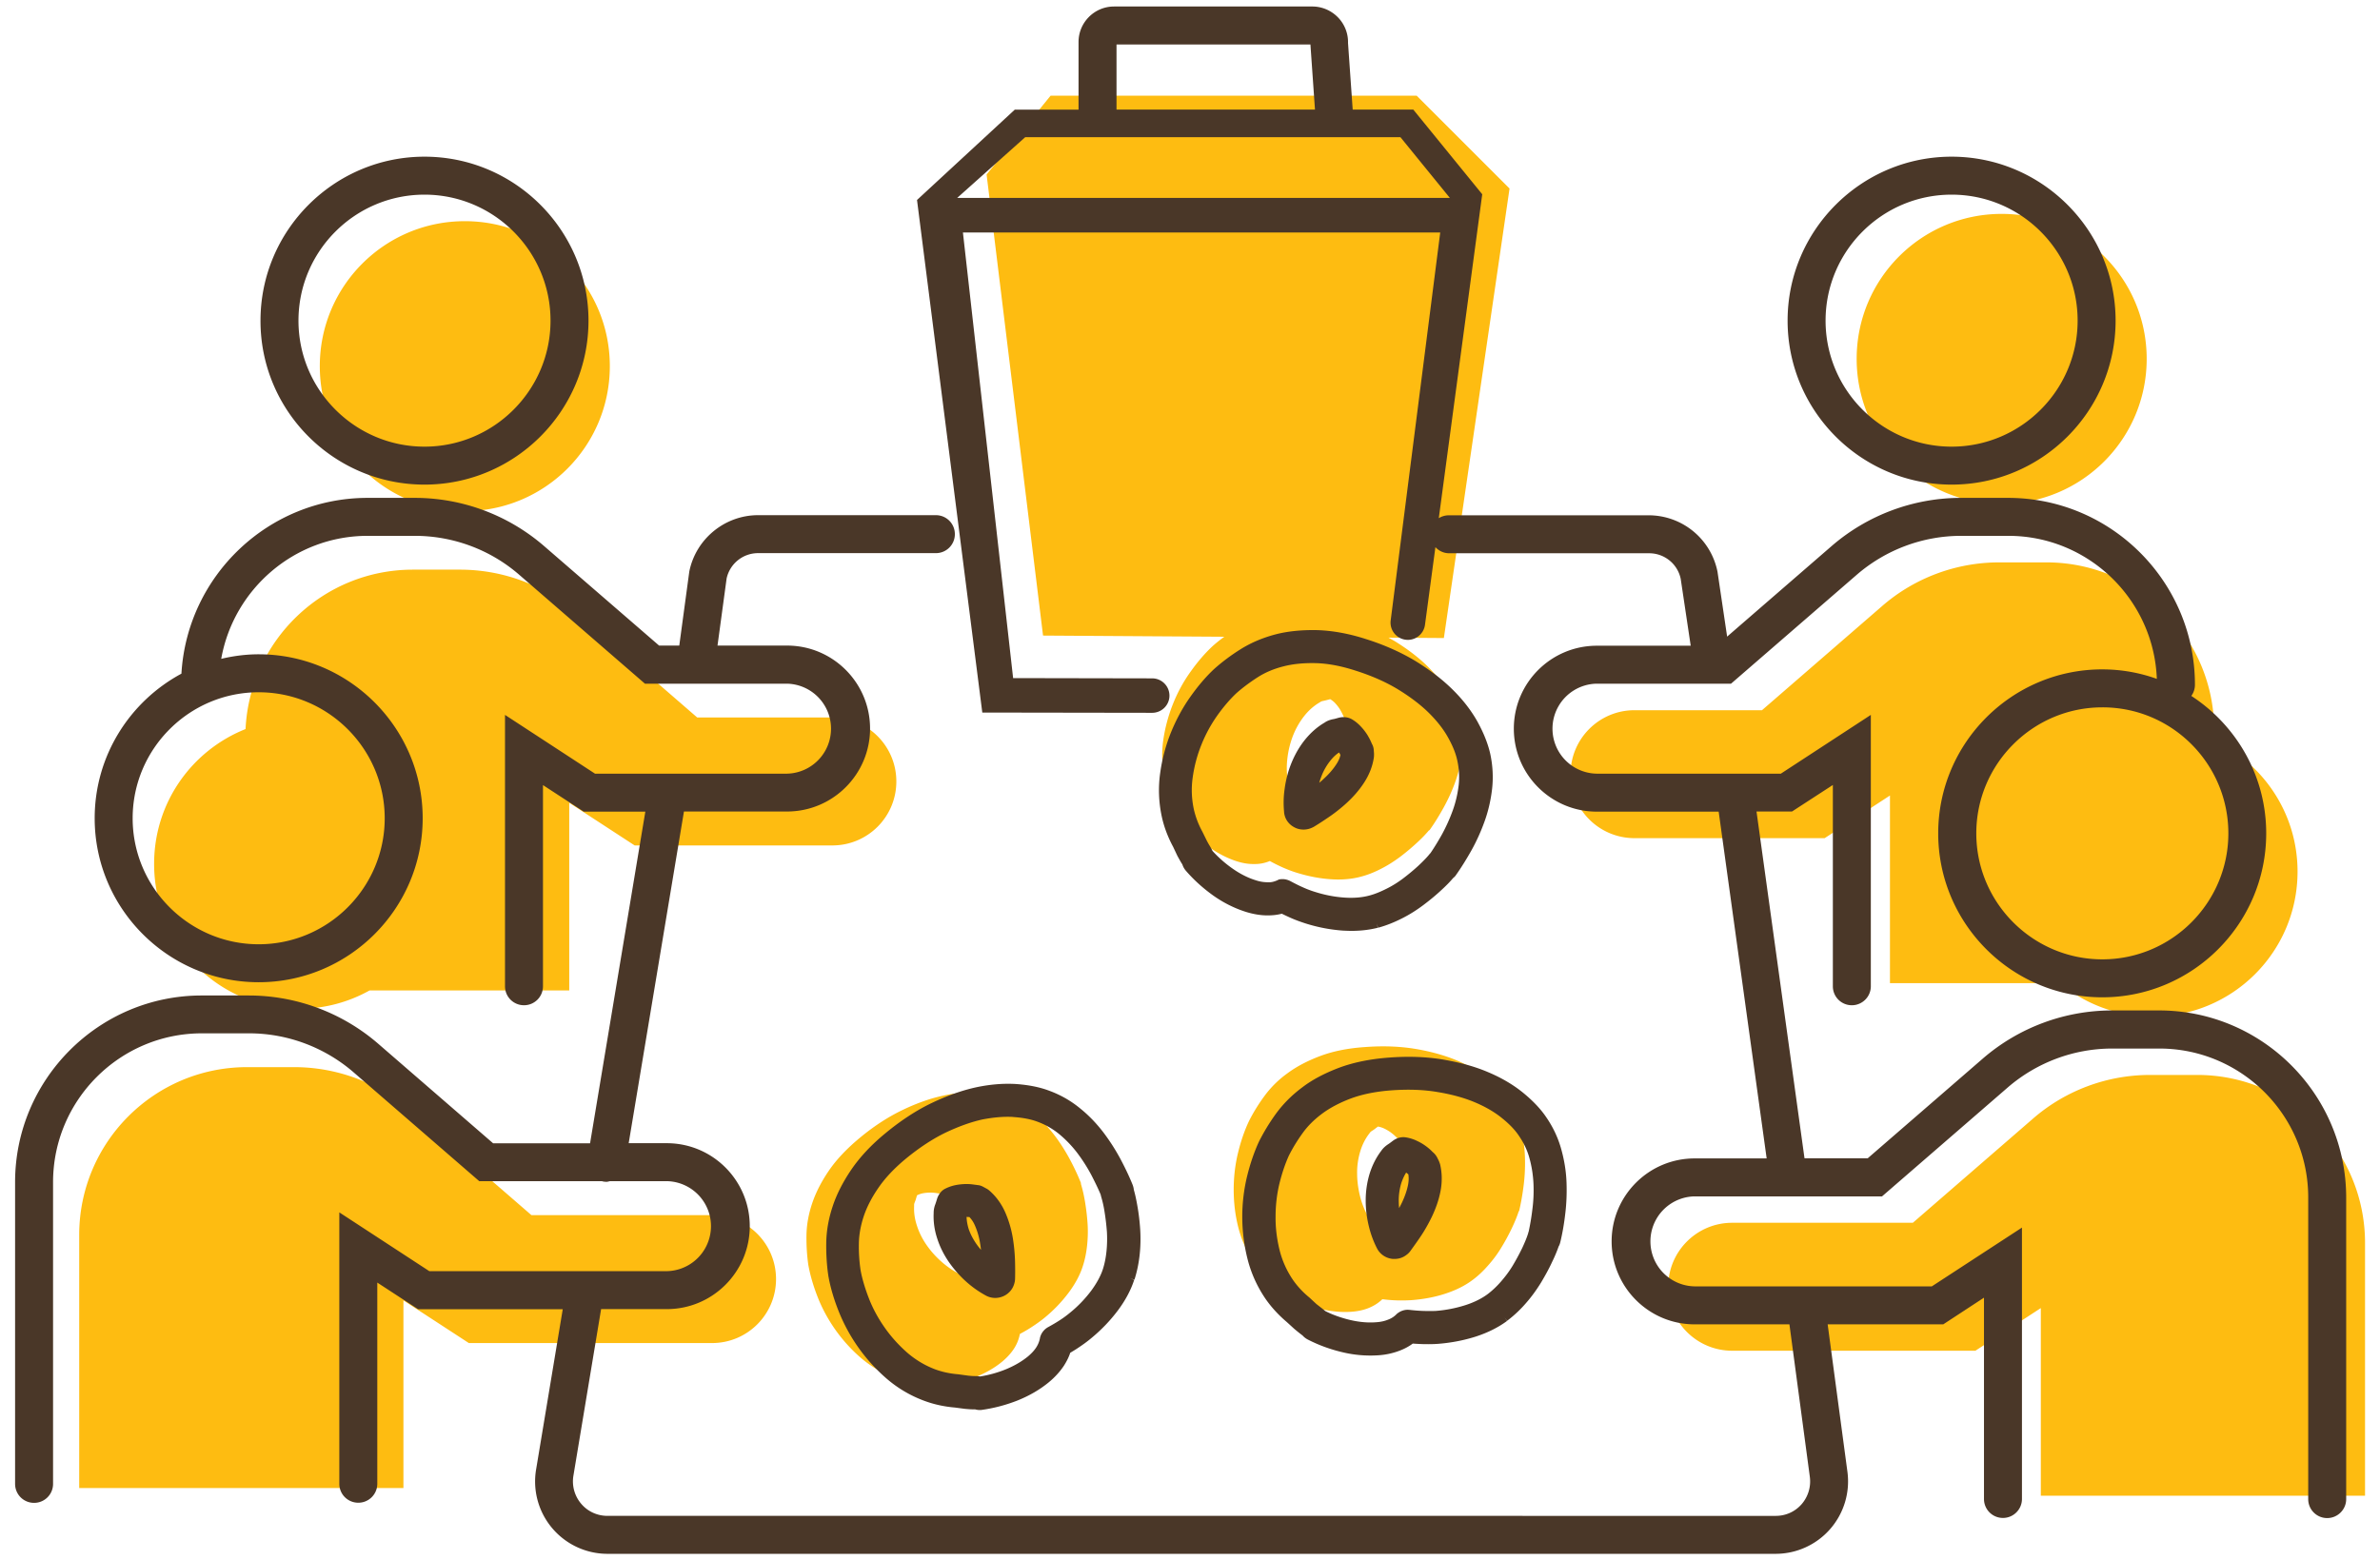 <svg xmlns="http://www.w3.org/2000/svg" xml:space="preserve" width="183" height="120" viewBox="0 0 183 120">  <path fill="#FEBC11" d="M24.59 28.16c0-6.16 4.99-11.15 11.15-11.15S46.89 22 46.89 28.16 41.9 39.31 35.74 39.31s-11.15-4.99-11.15-11.15zm129.32 10.59c6.16 0 11.15-4.99 11.15-11.15s-4.99-11.15-11.15-11.15-11.15 4.99-11.15 11.15 4.99 11.15 11.15 11.15zm-8.59 22.43v14.43h13.07a11.12 11.12 0 0 0 7.12 2.57c6.16 0 11.15-4.99 11.15-11.15 0-4.46-2.63-8.3-6.41-10.08v-.79c0-7.13-5.78-12.91-12.91-12.91h-3.62c-3.3 0-6.5 1.19-8.99 3.35l-9.25 8.02h-9.8c-2.72 0-4.92 2.2-4.92 4.92 0 2.72 2.2 4.92 4.92 4.92h14.62l5.02-3.28zM23 77.58c1.97 0 3.81-.51 5.42-1.41h15.35V61.74l5.03 3.28H64c2.72 0 4.92-2.2 4.92-4.92 0-2.72-2.2-4.92-4.92-4.92H53.61l-9.25-8.02c-2.5-2.16-5.69-3.35-8.99-3.35h-3.62c-6.91 0-12.54 5.44-12.87 12.26-4.12 1.64-7.03 5.65-7.03 10.36-.01 6.16 4.99 11.15 11.15 11.15zm31.75 15.87H40.86l-9.25-8.02c-2.5-2.16-5.69-3.36-8.99-3.36H19c-7.13 0-12.91 5.78-12.91 12.91v19.46h24.93v-14.43l5.03 3.28h18.7c2.72 0 4.92-2.2 4.92-4.92 0-2.72-2.2-4.92-4.92-4.92zm114.19-10.78h-3.62c-3.3 0-6.5 1.19-8.99 3.35l-9.25 8.02h-13.89c-2.72 0-4.92 2.2-4.92 4.92 0 2.72 2.2 4.92 4.92 4.92h18.7l5.03-3.28v14.43h24.93V95.58c-.01-7.13-5.78-12.91-12.91-12.91zM83.62 94.04c.04.57.03 1.14-.03 1.72-.06.58-.17 1.12-.33 1.61-.22.69-.59 1.38-1.11 2.07-.52.69-1.13 1.33-1.84 1.91-.27.22-.56.43-.88.64-.31.21-.65.41-1.01.6-.08.41-.23.79-.46 1.14-.23.35-.53.68-.89.98-.59.49-1.29.89-2.09 1.21-.8.32-1.61.53-2.44.64-.09-.03-.23-.04-.42-.05-.19 0-.39-.02-.59-.04l-.74-.1c-.75-.06-1.45-.22-2.11-.46a8.5 8.5 0 0 1-2.51-1.5 12.1 12.1 0 0 1-1.95-2.16c-.56-.8-1.01-1.63-1.35-2.5-.34-.87-.58-1.7-.72-2.48-.1-.71-.15-1.46-.14-2.25.01-.79.15-1.61.43-2.45.28-.84.71-1.69 1.3-2.55.59-.86 1.39-1.7 2.38-2.52 1.11-.92 2.22-1.63 3.31-2.15 1.09-.52 2.12-.88 3.1-1.09.97-.21 1.88-.28 2.73-.23.85.06 1.58.2 2.18.44.75.28 1.43.66 2.02 1.15.59.49 1.12 1.04 1.58 1.64.46.6.86 1.23 1.21 1.88.35.65.64 1.28.88 1.88l-.03-.01c.12.39.23.84.32 1.37.09.54.16 1.09.2 1.66zM74 96.55c-.01-.57-.06-1.15-.15-1.72-.09-.58-.25-1.12-.47-1.63-.22-.51-.52-.94-.91-1.28l-.24-.13c-.06-.01-.15-.02-.27-.04a3.08 3.08 0 0 0-.93.01c-.18.03-.35.08-.52.17l-.09.3c-.02.08-.06.16-.09.25-.04.09-.05.18-.04.25-.03.5.04 1.02.22 1.55.17.53.43 1.04.77 1.52s.74.92 1.21 1.32.97.72 1.52.97c-.01-.45 0-.97-.01-1.54zm43.25-7.66c.03.75 0 1.5-.09 2.23s-.21 1.41-.36 2.04l-.02-.02c-.12.39-.3.82-.53 1.31-.23.48-.49.97-.79 1.46-.29.49-.63.95-1.02 1.39-.38.44-.78.82-1.2 1.13-.58.44-1.28.79-2.1 1.06-.82.27-1.69.43-2.6.5-.35.02-.71.03-1.08.02-.38-.01-.77-.04-1.17-.09-.3.29-.65.51-1.04.67-.39.16-.82.25-1.29.29-.77.06-1.57-.01-2.4-.21-.83-.2-1.62-.49-2.37-.88-.06-.08-.16-.17-.32-.28-.15-.12-.31-.24-.46-.37l-.55-.5a7.793 7.793 0 0 1-1.46-1.59c-.56-.83-.95-1.72-1.19-2.67s-.35-1.92-.35-2.89c0-.97.11-1.91.33-2.82s.5-1.72.84-2.44c.32-.64.71-1.28 1.18-1.92a7.9 7.9 0 0 1 1.76-1.75c.71-.53 1.55-.97 2.53-1.34.98-.37 2.11-.6 3.4-.69 1.44-.11 2.75-.06 3.95.14 1.19.2 2.24.5 3.16.88.91.39 1.7.85 2.36 1.38.66.54 1.17 1.07 1.54 1.61.46.66.79 1.36.99 2.11.2.73.32 1.48.35 2.24zm-9.7-1.13-.12-.24c-.04-.04-.11-.1-.2-.19-.09-.08-.2-.17-.32-.26-.13-.09-.28-.18-.44-.26-.16-.08-.34-.14-.52-.17l-.25.19c-.06.05-.14.1-.22.15-.08.05-.14.11-.18.18-.31.39-.55.86-.71 1.39-.16.54-.25 1.1-.24 1.69 0 .59.08 1.18.23 1.78s.38 1.15.69 1.66c.28-.36.57-.78.9-1.25.32-.47.61-.97.87-1.5.25-.52.44-1.06.55-1.6.09-.55.09-1.07-.04-1.57zM95.13 66.25c-.73-.23-1.45-.6-2.15-1.09-.7-.5-1.32-1.06-1.87-1.7-.03-.09-.09-.22-.19-.38-.1-.17-.2-.34-.29-.51l-.32-.67c-.36-.66-.61-1.33-.76-2.03a8.45 8.45 0 0 1-.11-2.92c.14-.97.39-1.91.75-2.81.36-.9.81-1.73 1.36-2.49.54-.76 1.1-1.41 1.69-1.96.28-.25.58-.49.9-.72l-13.94-.09-4.34-35.46 4.92-6.06h28.15l7.14 7.14-5.05 34.57-4.26-.03c.15.08.3.17.45.25 1.03.63 1.9 1.3 2.6 2 .7.7 1.26 1.43 1.67 2.17.42.74.69 1.43.82 2.07.18.78.22 1.56.13 2.32-.09.76-.26 1.5-.51 2.22-.25.71-.56 1.39-.92 2.04-.36.65-.72 1.23-1.1 1.76l-.01-.03c-.26.31-.58.65-.98 1.01-.39.36-.82.72-1.27 1.06-.46.34-.94.65-1.46.91-.52.27-1.03.47-1.53.6-.7.19-1.48.26-2.34.2-.86-.06-1.73-.23-2.6-.5-.33-.1-.67-.23-1.02-.38-.34-.15-.69-.32-1.05-.52-.39.16-.79.24-1.21.23-.42.01-.85-.06-1.3-.2zm8.22-10.84-.02-.27c-.03-.05-.06-.14-.12-.25-.05-.11-.12-.23-.2-.37-.09-.13-.19-.27-.31-.4-.12-.14-.26-.25-.42-.35l-.3.08c-.08.02-.17.04-.26.06-.1.02-.17.05-.23.1-.44.25-.83.59-1.18 1.02-.35.44-.64.93-.86 1.47a7.1 7.1 0 0 0-.45 1.73c-.08.61-.08 1.21.02 1.8.39-.23.82-.51 1.3-.83s.93-.67 1.36-1.07.8-.82 1.11-1.28c.29-.44.48-.93.56-1.44z"></path>  <path fill="#4A3728" d="M32.64 37.27c6.95 0 12.61-5.66 12.61-12.61 0-6.95-5.66-12.61-12.61-12.61s-12.61 5.66-12.61 12.61c-.01 6.95 5.65 12.61 12.61 12.61zm0-22.3c5.34 0 9.69 4.35 9.69 9.69s-4.35 9.69-9.69 9.69-9.69-4.35-9.69-9.69 4.34-9.69 9.69-9.69zm117.42 22.3c6.96 0 12.61-5.66 12.61-12.61 0-6.95-5.66-12.61-12.61-12.61-6.95 0-12.61 5.66-12.61 12.61 0 6.95 5.65 12.61 12.61 12.61zm0-22.3c5.35 0 9.69 4.35 9.69 9.69s-4.35 9.69-9.69 9.69-9.69-4.35-9.69-9.69 4.34-9.69 9.69-9.69zm15.96 62.74h-3.62c-3.66 0-7.19 1.32-9.95 3.71l-8.84 7.66h-4.86l-3.69-26.67h2.73l3.14-2.04v15.48c0 .81.65 1.46 1.46 1.46.8 0 1.46-.65 1.46-1.46V54.98l-6.92 4.52h-14.18a3.461 3.461 0 0 1 0-6.92h10.35l9.66-8.37c2.23-1.93 5.08-3 8.04-3h3.62c6.16 0 11.19 4.9 11.42 11-1.31-.47-2.72-.73-4.2-.73-6.95 0-12.61 5.66-12.61 12.61 0 6.95 5.66 12.61 12.61 12.61 6.96 0 12.61-5.66 12.61-12.61 0-4.43-2.3-8.32-5.76-10.57.18-.24.28-.54.28-.86 0-7.92-6.44-14.37-14.37-14.37h-3.62c-3.65 0-7.19 1.32-9.95 3.71l-8.03 6.96-.73-4.92-.01-.07a5.397 5.397 0 0 0-5.29-4.34H111.4c-.28 0-.54.08-.77.22l3.34-24.91-5.3-6.51h-4.66l-.36-5.13c.02-.71-.25-1.41-.74-1.93-.52-.55-1.24-.87-2-.87H85.66c-1.51 0-2.73 1.23-2.73 2.73v5.2h-4.9l-7.52 6.95 5.02 39.42 13.06.02c.73 0 1.33-.59 1.33-1.32 0-.73-.59-1.33-1.33-1.33l-10.69-.02-3.86-34.27h36.7l-3.81 29.84c-.09.73.43 1.39 1.16 1.48.72.09 1.39-.43 1.48-1.16l.8-5.96c.27.29.64.47 1.07.47h15.37c1.17 0 2.18.82 2.42 1.96l.77 5.15h-7.22c-3.52 0-6.38 2.86-6.38 6.38s2.86 6.38 6.38 6.38h9.37l3.69 26.67h-5.54c-3.52 0-6.38 2.86-6.38 6.38s2.86 6.38 6.38 6.38h7.29l1.57 11.73c.1.76-.13 1.52-.63 2.1-.51.58-1.22.9-1.99.9H46.7c-.78 0-1.52-.34-2.02-.94-.5-.59-.72-1.38-.59-2.15l2.13-12.81h5.05c3.52 0 6.38-2.86 6.38-6.38s-2.86-6.38-6.38-6.38h-2.93l4.25-25.51h7.93c3.52 0 6.38-2.86 6.38-6.38s-2.86-6.38-6.38-6.38h-5.35l.7-5.16a2.474 2.474 0 0 1 2.42-1.95h13.67c.81 0 1.46-.65 1.46-1.46s-.65-1.46-1.46-1.46H58.29c-2.56 0-4.79 1.83-5.29 4.34l-.77 5.69h-1.55L41.84 42a15.197 15.197 0 0 0-9.95-3.71h-3.62c-7.64 0-13.88 6-14.32 13.52-3.96 2.13-6.67 6.31-6.67 11.12 0 6.95 5.66 12.61 12.61 12.61 6.95 0 12.61-5.66 12.61-12.61s-5.66-12.61-12.61-12.61c-.99 0-1.96.13-2.88.35.95-5.36 5.63-9.46 11.26-9.46h3.62c2.95 0 5.81 1.06 8.04 3l9.66 8.37h10.93a3.461 3.461 0 0 1 0 6.92H45.75l-6.92-4.52v20.87c0 .81.65 1.46 1.46 1.46.81 0 1.46-.65 1.46-1.46V60.38l3.13 2.04h4.74l-4.25 25.51h-7.45l-8.84-7.66c-2.76-2.39-6.3-3.71-9.95-3.71h-3.62C7.6 76.56 1.16 83 1.16 90.92v23.2c0 .81.65 1.46 1.46 1.46s1.46-.65 1.46-1.46v-23.2c0-6.31 5.13-11.45 11.45-11.45h3.62c2.95 0 5.81 1.07 8.04 3l9.66 8.37h9.43l.11.03c.08.01.16.02.24.02.09 0 .18-.03.27-.05h4.39a3.461 3.461 0 0 1 0 6.92H33.01l-6.92-4.52v20.87c0 .81.65 1.46 1.46 1.46.81 0 1.46-.65 1.46-1.46V98.64l3.14 2.05h11.12l-2.05 12.33a5.566 5.566 0 0 0 5.49 6.48h89.82a5.573 5.573 0 0 0 5.52-6.31l-1.52-11.34h8.89l3.13-2.05v15.48c0 .81.65 1.46 1.46 1.46.8 0 1.46-.65 1.46-1.46V94.41l-6.93 4.52h-18.26a3.461 3.461 0 0 1 0-6.92h14.43l9.66-8.37c2.23-1.93 5.09-3 8.04-3h3.62c6.31 0 11.45 5.13 11.45 11.45v23.2c0 .81.65 1.46 1.46 1.46.8 0 1.46-.65 1.46-1.46v-23.2c-.01-7.93-6.46-14.38-14.38-14.38zm5.32-13.62c0 5.34-4.35 9.69-9.69 9.69s-9.69-4.35-9.69-9.69 4.35-9.69 9.69-9.69c5.35-.01 9.69 4.34 9.69 9.69zM85.85 3.42h14.91l.35 5.01H85.85V3.42zM73.6 15.22l5.23-4.67h28.85l3.8 4.67H73.6zM19.89 53.24c5.34 0 9.69 4.35 9.69 9.69s-4.35 9.69-9.69 9.69-9.69-4.35-9.69-9.69 4.35-9.69 9.69-9.69zm52.18 38.9-.09.29-.06.18a1.8 1.8 0 0 0-.13.7c-.03.64.06 1.3.28 1.96.21.65.53 1.28.94 1.86.4.56.87 1.09 1.42 1.56.43.37.9.69 1.38.95.22.12.47.18.71.18.27 0 .54-.07.78-.21.32-.19.56-.48.67-.83.05-.15.08-.3.08-.46.01-.36.01-.75 0-1.18-.01-.63-.07-1.28-.17-1.91-.11-.67-.3-1.32-.56-1.93-.29-.68-.71-1.27-1.24-1.73-.07-.06-.15-.12-.23-.16l-.24-.13c-.14-.08-.29-.13-.46-.14-.05-.01-.12-.02-.22-.03-.19-.03-.39-.05-.61-.05-.22 0-.47.02-.72.06-.3.05-.6.14-.88.28-.28.12-.51.38-.65.74zm2.25 1.45c.1 0 .17.01.21.01h.01c.18.19.33.42.44.69.18.42.31.87.38 1.33.03.17.05.33.07.5-.13-.15-.25-.3-.36-.46-.26-.38-.47-.78-.6-1.18-.09-.31-.14-.6-.15-.89zm12.93 4.76c.18-.58.31-1.2.38-1.86.07-.64.08-1.3.04-1.95-.04-.6-.11-1.2-.21-1.76-.08-.47-.17-.9-.28-1.28-.01-.12-.04-.23-.08-.35-.25-.63-.57-1.3-.94-2-.38-.71-.82-1.4-1.32-2.06-.52-.68-1.11-1.3-1.78-1.84-.7-.58-1.5-1.04-2.37-1.36-.73-.28-1.59-.45-2.55-.52-.96-.06-2 .02-3.08.25-1.06.23-2.2.63-3.38 1.19-1.18.56-2.38 1.34-3.57 2.32-1.09.89-1.97 1.83-2.63 2.79-.67.98-1.16 1.95-1.46 2.87-.32.96-.48 1.91-.49 2.83-.01.85.04 1.68.16 2.49.15.87.42 1.79.79 2.72a13.422 13.422 0 0 0 3.64 5.15 9.42 9.42 0 0 0 2.89 1.73c.76.29 1.58.47 2.42.54l.76.1c.23.02.45.04.67.04h.12c.11.03.23.05.34.05.06 0 .11 0 .17-.01.93-.13 1.85-.37 2.74-.72.92-.37 1.73-.84 2.42-1.41.46-.38.85-.81 1.15-1.26.21-.33.38-.66.49-1 .21-.13.42-.25.62-.39.35-.23.68-.47.98-.72.78-.64 1.47-1.36 2.05-2.13.58-.77 1.01-1.57 1.27-2.37l-.31-.11.32.09c.02-.01.02-.03.03-.06zm-9.77-12.46c.16 0 .32 0 .47.02.72.05 1.33.17 1.83.36.62.23 1.17.55 1.65.94.52.43.98.91 1.38 1.43.41.54.78 1.12 1.09 1.7.28.54.53 1.05.73 1.53l.03.13c.1.33.2.73.27 1.2.08.49.14 1 .18 1.52.03.5.02 1-.03 1.5-.05.49-.14.95-.27 1.36-.17.54-.49 1.12-.91 1.69-.46.61-1 1.18-1.63 1.69-.23.19-.48.38-.76.56-.29.19-.6.37-.91.54-.28.15-.5.41-.6.71a.75.75 0 0 0-.04.16c-.05.25-.14.47-.28.69-.16.25-.38.48-.64.7-.49.4-1.08.74-1.75 1.01-.63.25-1.28.43-1.94.53-.12-.02-.26-.03-.42-.03-.17 0-.34-.02-.46-.03l-.73-.1-.08-.01c-.62-.05-1.22-.18-1.76-.38-.79-.3-1.5-.73-2.13-1.27-.66-.58-1.25-1.23-1.74-1.93-.5-.71-.91-1.46-1.21-2.23-.3-.77-.53-1.53-.65-2.2a12.4 12.4 0 0 1-.13-2.05c.01-.66.13-1.35.37-2.08.24-.72.62-1.46 1.14-2.21.52-.76 1.24-1.52 2.14-2.26 1.03-.84 2.05-1.51 3.05-1.99 1-.47 1.95-.81 2.82-1 .69-.13 1.33-.2 1.92-.2zm38.48 15.63c.48-.37.95-.81 1.38-1.31.43-.49.81-1.02 1.15-1.57.31-.52.6-1.04.84-1.56.21-.43.38-.83.51-1.21.06-.1.1-.21.13-.33.16-.66.29-1.39.38-2.17.1-.8.13-1.62.1-2.44-.03-.85-.17-1.7-.4-2.53-.24-.88-.63-1.71-1.16-2.48-.43-.64-1.04-1.28-1.79-1.89-.75-.61-1.65-1.14-2.67-1.57-1-.43-2.16-.75-3.45-.97-1.29-.22-2.72-.27-4.25-.15-1.41.11-2.67.37-3.75.77-1.11.42-2.07.92-2.84 1.51-.81.6-1.49 1.29-2.03 2.03-.5.69-.93 1.4-1.3 2.13-.37.8-.68 1.7-.92 2.68a13.264 13.264 0 0 0 .02 6.31c.27 1.1.73 2.13 1.37 3.08.46.67 1.03 1.29 1.67 1.83l.57.52c.18.15.35.29.52.42.04.03.07.06.1.07.11.13.25.24.4.32.83.43 1.73.76 2.66.98a9.18 9.18 0 0 0 2.79.24c.6-.04 1.16-.17 1.67-.37.36-.14.69-.32.97-.53.25.02.49.03.73.04.42.01.83.01 1.22-.02 1.01-.08 1.99-.27 2.9-.56.92-.3 1.72-.7 2.4-1.2l-.2-.27.21.26a.32.32 0 0 1 .07-.06zm-6.51-.7c-.34-.01-.7-.04-1.06-.08-.32-.04-.64.05-.9.24-.05.03-.09.07-.13.11-.18.18-.39.31-.63.4-.27.11-.58.18-.92.2-.63.05-1.31-.01-2.02-.18-.66-.16-1.3-.38-1.89-.68-.09-.08-.2-.17-.32-.26l-.36-.28-.55-.51-.05-.04c-.48-.4-.89-.85-1.22-1.33-.47-.7-.81-1.46-1.01-2.26-.21-.85-.32-1.72-.31-2.58 0-.87.1-1.72.29-2.52.2-.82.45-1.55.73-2.17.29-.58.65-1.17 1.07-1.75.38-.53.88-1.03 1.5-1.49.61-.45 1.35-.84 2.2-1.16.86-.32 1.89-.53 3.05-.62 1.33-.1 2.55-.06 3.64.13 1.09.18 2.06.45 2.88.8.8.34 1.5.75 2.06 1.21.56.45.99.9 1.29 1.35.37.54.65 1.12.81 1.72.18.65.28 1.31.31 1.96.03.68 0 1.36-.09 2.02-.07.6-.17 1.16-.28 1.67-.02.04-.03.08-.04.13-.1.33-.26.71-.46 1.14-.22.45-.46.9-.73 1.35-.26.43-.56.83-.89 1.21-.32.37-.66.69-1.01.96-.45.34-1.04.64-1.72.86-.72.23-1.5.39-2.31.45-.28.01-.6.01-.93 0zm1.18-11.55-.12-.24c-.07-.14-.17-.27-.29-.38-.04-.03-.09-.08-.16-.15-.14-.14-.3-.27-.47-.39a3.73 3.73 0 0 0-.62-.36c-.28-.14-.57-.23-.88-.28-.32-.05-.66.03-.97.25l-.24.18c-.05.04-.1.07-.16.11-.21.14-.39.31-.51.49-.39.51-.69 1.1-.9 1.77-.2.66-.3 1.35-.3 2.06 0 .69.09 1.39.27 2.09.14.55.34 1.08.59 1.57.24.48.71.79 1.24.83h.12c.33 0 .64-.1.9-.3.13-.09.24-.2.33-.33.21-.29.44-.61.68-.96.36-.52.68-1.08.96-1.66.29-.61.52-1.25.65-1.9.15-.73.14-1.45-.02-2.13-.03-.09-.06-.18-.1-.27zm-2.37 1.88c-.09.44-.25.88-.45 1.31-.07.15-.15.3-.23.45-.02-.2-.03-.39-.03-.59 0-.46.07-.9.19-1.31.1-.31.23-.59.38-.83.08.06.13.1.16.13l.01.01c.04.27.03.54-.03.83zm5.35-35.64c-.47-.84-1.1-1.67-1.89-2.45-.77-.77-1.72-1.5-2.83-2.19-1.12-.68-2.42-1.27-3.89-1.73-1.34-.43-2.61-.65-3.77-.68-1.19-.02-2.27.09-3.2.34-.97.26-1.86.64-2.64 1.13-.72.45-1.39.95-2 1.49-.65.6-1.27 1.33-1.85 2.15-.6.84-1.1 1.77-1.5 2.75-.4.99-.68 2.03-.83 3.11-.16 1.12-.12 2.25.12 3.37.17.79.47 1.58.87 2.32l.33.7c.11.2.22.4.33.58.03.04.05.08.06.1.05.16.14.32.25.45.61.71 1.32 1.35 2.1 1.91.8.57 1.65.99 2.5 1.26.57.18 1.14.28 1.69.28h.01c.39 0 .75-.04 1.09-.13.22.11.44.21.66.31.38.17.77.31 1.14.43.97.31 1.94.49 2.9.56.22.01.44.02.66.02.71 0 1.39-.08 2.02-.24l-.08-.32.1.32.07-.02c.58-.16 1.18-.4 1.77-.7.58-.29 1.13-.64 1.65-1.03.48-.36.94-.74 1.36-1.13.35-.32.66-.63.92-.94.09-.07.18-.16.24-.26.39-.55.78-1.18 1.17-1.87.39-.7.73-1.45 1.01-2.23.29-.8.48-1.64.58-2.5.1-.9.05-1.82-.15-2.73-.18-.77-.5-1.58-.97-2.43zm-15.42 12.2c-.23.1-.46.16-.73.14-.29 0-.61-.05-.93-.16-.61-.19-1.21-.5-1.8-.92-.55-.39-1.06-.84-1.5-1.33-.05-.11-.12-.23-.2-.37-.09-.14-.17-.29-.23-.4l-.33-.67-.03-.06a6.66 6.66 0 0 1-.64-1.68c-.18-.83-.21-1.66-.09-2.48.12-.87.35-1.72.67-2.51.32-.8.73-1.55 1.21-2.23.49-.69.99-1.27 1.49-1.74.49-.43 1.04-.84 1.65-1.23.55-.35 1.2-.63 1.95-.82.73-.19 1.56-.27 2.47-.25.92.02 1.95.21 3.06.57 1.27.4 2.39.9 3.32 1.47.94.58 1.74 1.19 2.37 1.82.62.62 1.11 1.25 1.46 1.89.35.63.58 1.21.69 1.73.14.64.18 1.28.11 1.9-.08.67-.23 1.32-.45 1.93-.23.64-.51 1.26-.83 1.85-.29.52-.59 1.01-.89 1.45-.03.03-.06.06-.09.1-.22.27-.51.56-.85.88-.37.34-.77.67-1.18.98-.4.3-.83.57-1.28.79-.44.22-.87.4-1.29.51-.54.15-1.21.21-1.92.16-.76-.05-1.53-.2-2.31-.45-.29-.09-.58-.2-.89-.34-.32-.14-.63-.3-.95-.47-.19-.1-.4-.16-.61-.16-.11 0-.21.01-.32.04-.01.02-.06.04-.11.06zm1.36-4.07c.21.11.45.16.69.16.13 0 .25-.02.38-.05.15-.04.29-.1.43-.18.31-.19.64-.4.99-.64.53-.35 1.04-.75 1.51-1.18.5-.46.95-.97 1.31-1.52.41-.62.68-1.29.78-1.99.01-.09.01-.19.01-.28l-.02-.27a1.06 1.06 0 0 0-.13-.46c-.02-.04-.05-.11-.09-.2-.08-.18-.18-.36-.29-.54a4.37 4.37 0 0 0-.44-.57c-.21-.23-.44-.43-.71-.59-.28-.17-.63-.22-1-.14l-.29.08c-.06.02-.12.03-.18.04-.25.05-.48.14-.66.27-.55.32-1.05.76-1.49 1.3-.43.53-.78 1.14-1.05 1.8-.26.64-.44 1.33-.53 2.04-.08.56-.09 1.12-.04 1.67.02.55.34 1.01.82 1.25zm1.89-3.44c.05-.19.12-.38.19-.56.17-.43.4-.81.67-1.15.2-.25.41-.45.66-.62.05.08.09.14.1.18l.01.01c-.06.26-.17.5-.34.75-.25.38-.56.73-.91 1.05-.12.12-.25.23-.38.34z"></path></svg>